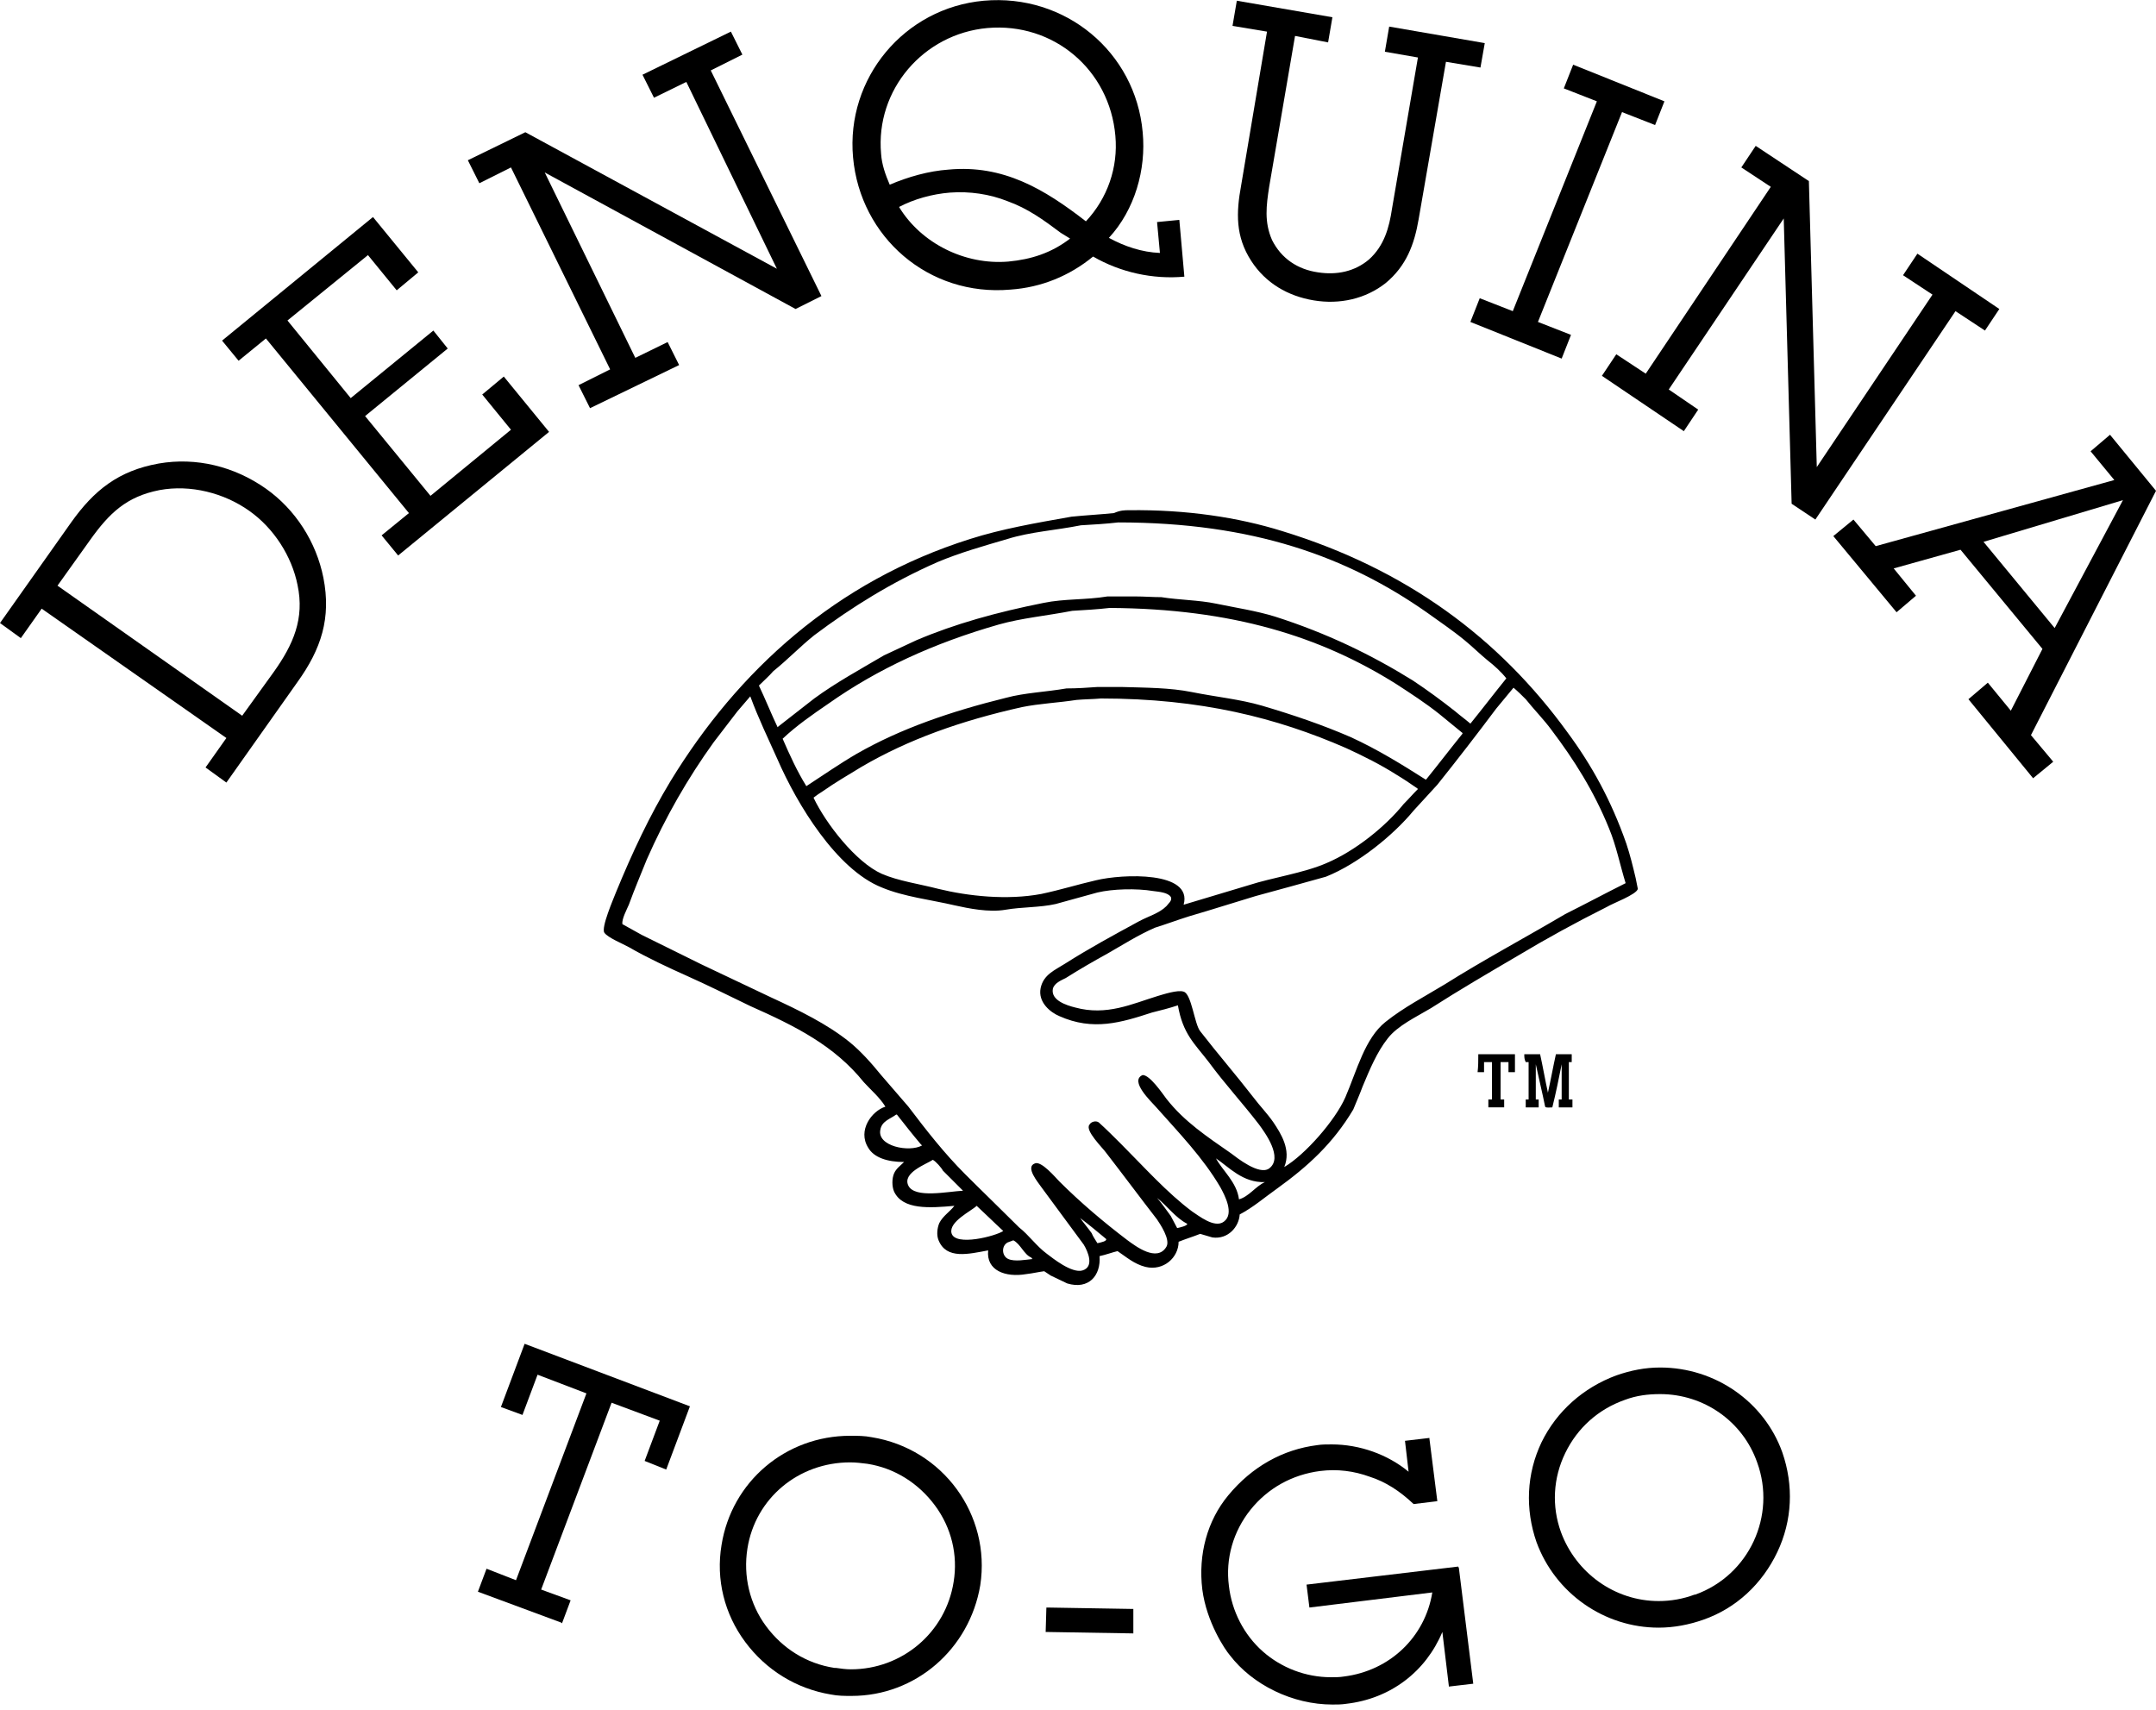 <?xml version="1.0" encoding="utf-8"?>
<!-- Generator: Adobe Illustrator 23.1.1, SVG Export Plug-In . SVG Version: 6.00 Build 0)  -->
<svg version="1.1" id="レイヤー_1" xmlns="http://www.w3.org/2000/svg" xmlns:xlink="http://www.w3.org/1999/xlink" x="0px"
	 y="0px" viewBox="0 0 300 238" style="enable-background:new 0 0 300 238;" xml:space="preserve">
<style type="text/css">
	.st0{fill-rule:evenodd;clip-rule:evenodd;}
</style>
<g>
	<path class="st0" d="M157.1,71c8-0.1,15.2,1,21.3,2.9c17.3,5.3,30.2,14.9,39.7,28c3.4,4.6,6.1,9.5,8.2,15.5
		c0.5,1.5,0.9,3.1,1.3,4.8c0.1,0.5,0.2,1,0.3,1.5c-0.2,0.8-3.5,2-4.3,2.5c-4.2,2.1-8.4,4.4-12.4,6.8c-4.1,2.4-8.2,4.8-12.1,7.3
		c-2,1.2-4.6,2.4-6,4.2c-1.5,1.9-2.5,4.3-3.5,6.7c-0.4,1.1-0.9,2.2-1.3,3.2c-2.8,4.7-6.3,7.9-10.6,11c-1.7,1.2-3.3,2.6-5.2,3.6
		c-0.1,1.7-1.6,3.5-3.8,3.2c-0.6-0.2-1.1-0.3-1.7-0.5c-1,0.4-2,0.7-3,1.1c0,2.2-2.1,4.1-4.6,3.5c-1.6-0.4-2.7-1.4-3.9-2.2
		c-0.8,0.2-1.6,0.5-2.5,0.7c0.2,2.7-1.5,4.7-4.5,3.8c-0.8-0.4-1.5-0.7-2.3-1.1c-0.3-0.2-0.6-0.4-0.9-0.6c-0.8,0.1-1.6,0.3-2.5,0.4
		c-2.9,0.5-5.6-0.5-5.3-3.3c-2.7,0.5-5.8,1.3-6.9-1.4c-0.3-0.7-0.2-1.7,0.1-2.4c0.5-1,1.5-1.6,2.1-2.4c-3.4,0.3-7.2,0.6-8.4-2
		c-0.3-0.7-0.3-1.8,0-2.5s0.9-1.1,1.4-1.6c-2.3,0-4.2-0.6-5-2c-1.5-2.4,0.5-5.1,2.4-5.7c-0.8-1.3-2-2.3-3-3.4
		c-4.1-5.1-9.5-7.8-15.8-10.6c-2.9-1.4-5.7-2.8-8.6-4.1s-5.7-2.6-8.3-4.1c-0.9-0.5-2.9-1.3-3.4-2s1.3-4.8,1.6-5.6
		c2.3-5.6,4.7-10.7,7.6-15.5c9.4-15.4,23-27.8,41.7-33.7c4.4-1.4,9-2.2,14.1-3.1c2-0.2,3.9-0.3,5.9-0.5C155.9,71,156.5,71,157.1,71z
		 M198.5,85.2c1.8,1.3,3.6,2.5,5.3,3.9c1.1,0.9,2.1,1.9,3.2,2.8c0.9,0.7,1.9,1.6,2.6,2.5c-1.7,2.1-3.3,4.2-5,6.3
		c-0.7-0.6-1.4-1.1-2.1-1.7c-1.9-1.5-3.8-2.9-5.9-4.3c-5.8-3.6-12-6.6-19.2-8.9c-2.6-0.8-5.3-1.2-8.2-1.8c-2.4-0.5-5.1-0.5-7.6-0.9
		c-1.2,0-2.4-0.1-3.6-0.1c-1.3,0-2.6,0-3.9,0c-3,0.5-6,0.3-8.9,0.9c-6.5,1.3-12.3,2.9-17.7,5.2c-1.5,0.7-3,1.4-4.5,2.1
		c-3.4,2-6.7,3.8-9.7,6c-1.7,1.3-3.3,2.6-5,3.9l-0.1,0.1c-0.9-1.9-1.7-3.9-2.6-5.8c0.7-0.7,1.4-1.3,2-2c2-1.6,3.7-3.4,5.7-5
		c5.2-3.9,10.8-7.4,17.2-10.2c3.1-1.3,6.3-2.2,9.7-3.2c3.2-1,6.7-1.2,10.2-1.9c1.7-0.1,3.5-0.2,5.2-0.4
		C174.4,72.7,187.5,77.5,198.5,85.2z M194.3,95.2c2,1.3,4,2.6,5.9,4.1c1.1,0.9,2.2,1.8,3.3,2.7v0.1c-1.7,2.1-3.3,4.2-5,6.3l-0.1,0.1
		c-3.3-2.1-6.7-4.2-10.4-5.9c-3.9-1.7-8-3.1-12.4-4.4c-3.1-0.9-6.3-1.2-9.8-1.9c-3-0.6-6.3-0.6-9.7-0.7c-1.1,0-2.3,0-3.4,0
		c-1.4,0.1-2.8,0.2-4.3,0.2c-2.9,0.5-5.8,0.6-8.4,1.3c-7.7,1.9-14.7,4.3-20.8,7.8c-2.4,1.4-4.7,3-7,4.5c-1.3-2.1-2.3-4.3-3.3-6.6
		c1.9-1.8,4.2-3.4,6.4-4.9c6.8-4.8,14.6-8.4,23.7-11c3.2-0.9,6.6-1.2,10.2-1.9c1.7-0.1,3.5-0.2,5.2-0.4
		C171.5,84.7,183.8,88.6,194.3,95.2z M212.3,97.3c1.2,1.5,2.5,2.8,3.6,4.3c3.1,4.1,5.9,8.5,8,13.7c1,2.4,1.5,5,2.3,7.6
		c-2.8,1.4-5.6,2.9-8.4,4.3c-5.6,3.3-11.4,6.4-16.8,9.8c-2.8,1.7-5.7,3.2-8.2,5.2c-2.9,2.3-4,6.8-5.6,10.5c-1.4,3.2-5.6,8-8.5,9.7
		c1-2.4-0.5-4.7-1.5-6.2c-0.9-1.3-1.9-2.3-2.8-3.5c-2.4-3.1-5-6.1-7.4-9.2c-0.8-1-1.2-5.2-2.3-5.5c-0.8-0.3-2.9,0.4-3.6,0.6
		c-3.6,1.1-7.1,2.8-11.5,1.6c-1.2-0.3-3.4-1-3.1-2.6c0.2-0.8,1.2-1.2,1.8-1.5c1.9-1.2,3.8-2.3,5.8-3.4c2.1-1.2,4.3-2.6,6.6-3.6
		c1.6-0.5,3.2-1.1,4.8-1.6c3.1-0.9,6.2-1.9,9.2-2.8c3.3-0.9,6.6-1.8,9.8-2.7c4.5-1.8,9.4-5.8,12.2-9.2c1.1-1.2,2.2-2.4,3.3-3.6
		c2.8-3.5,5.5-7,8.2-10.6c0.8-1,1.6-1.9,2.4-2.9C211.2,96.2,211.8,96.8,212.3,97.3z M108.2,105.7c2.7,6.2,8.2,15.3,14.5,17.8
		c3.1,1.3,6.8,1.7,10.2,2.5c1.8,0.4,4.7,1,7,0.6s4.8-0.3,7-0.8c1.9-0.5,3.9-1.1,5.8-1.6c2.1-0.5,5.4-0.6,7.8-0.2
		c0.8,0.1,2,0.2,2.4,0.8c0.3,0.5-0.4,1-0.6,1.3c-1,1-2.5,1.4-3.8,2.1c-3.5,1.9-7,3.8-10.3,5.9c-1.4,0.9-3,1.5-3.4,3.4
		c-0.4,2,1.4,3.4,2.6,3.9c4.7,2.1,8.6,0.9,12.9-0.5c1.2-0.3,2.4-0.6,3.6-1c0.7,4,2.3,5.3,4.3,7.9c2.2,3,4.7,5.7,7,8.7
		c0.8,1.1,3.4,4.6,1.4,6.1c-1.4,1-4.5-1.5-5.3-2.1c-3.3-2.3-6.5-4.4-9-7.6c-0.6-0.8-2.3-3.3-3.3-3.3c-1.9,0.8,1.2,3.7,1.9,4.5
		c3.1,3.5,6.5,7,8.9,11.1c0.6,1.1,2,3.7,0.5,4.8c-1.3,1-3.6-0.9-4.4-1.4c-3.5-2.6-6.8-6.3-9.9-9.4c-1-1-2-2-3.1-3
		c-0.4-0.3-1.1-0.1-1.3,0.3c-0.7,0.8,1.9,3.3,2.3,3.9c2.4,3.1,4.7,6.2,7.1,9.3c0.4,0.6,1.9,2.8,1.3,3.8c-1.3,2.2-4.3-0.1-5.4-0.9
		c-3.3-2.5-6.6-5.3-9.5-8.2c-0.5-0.5-2.5-2.9-3.4-2.5c-1.4,0.5,0.5,2.7,0.9,3.3c2,2.7,3.9,5.3,5.9,8c0.6,1,1.5,3.1-0.2,3.6
		c-1.5,0.4-4.1-1.7-4.9-2.3c-1.5-1.1-2.5-2.6-3.9-3.7c-2.5-2.5-5-4.9-7.5-7.4c-2.9-2.9-5.4-6.1-7.9-9.4c-1.3-1.5-2.5-2.9-3.8-4.4
		c-1.3-1.6-2.8-3.3-4.4-4.6c-3.1-2.5-7-4.4-10.9-6.2c-3.2-1.5-6.5-3.1-9.7-4.6c-2.8-1.4-5.5-2.7-8.3-4.1c-0.9-0.5-1.8-1-2.7-1.5
		c-0.1-0.7,0.6-2,0.9-2.7c0.8-2.2,1.7-4.3,2.5-6.3c2.6-5.9,5.7-11.3,9.3-16.3c1.1-1.4,2.2-2.9,3.3-4.3c0.6-0.7,1.2-1.4,1.8-2.1
		C105.5,99.9,106.9,102.8,108.2,105.7z M187.3,104.1c2.4,1.1,4.8,2.3,7,3.7c1,0.6,1.9,1.2,2.9,1.9l0.1,0.1c-0.7,0.7-1.3,1.4-2,2.1
		c-2.5,3.1-6.7,6.5-10.7,8.2c-3.2,1.4-7.5,2-10.9,3.1c-3,0.9-6,1.8-9,2.7c1.3-4.7-8.5-4.3-12.2-3.4c-2.6,0.6-4.8,1.3-7.6,1.9
		c-4.8,0.9-10.2,0.3-14.3-0.7c-2.7-0.7-5.6-1.1-7.9-2.1c-3.6-1.6-7.8-7-9.5-10.6c0.4-0.3,0.8-0.6,1.3-0.9c1.7-1.2,3.6-2.3,5.4-3.4
		c6.5-3.8,13.8-6.4,22.3-8.3c2.5-0.5,5-0.6,7.6-1c1.1-0.1,2.3-0.1,3.4-0.2C167.1,97.2,177.7,99.9,187.3,104.1z M205.7,146.7
		c1.7,0,3.4,0,5.1,0c0,0.8,0,1.7,0,2.5c-0.3,0-0.6,0-0.9,0c0-0.5,0-0.9,0-1.4c-0.4,0-0.7,0-1.1,0c0,1.7,0,3.5,0,5.2
		c0.2,0,0.3,0,0.5,0c0,0.4,0,0.7,0,1.1c-0.7,0-1.5,0-2.2,0c0-0.4,0-0.7,0-1.1c0.2,0,0.3,0,0.5,0c0-1.7,0-3.5,0-5.2
		c-0.4,0-0.7,0-1.1,0c0,0.5,0,0.9,0,1.4c-0.3,0-0.6,0-0.9,0C205.7,148.4,205.7,147.6,205.7,146.7z M212.1,146.7c0.7,0,1.5,0,2.2,0
		c0.4,1.8,0.7,3.6,1.1,5.4V152c0.4-1.8,0.7-3.5,1.1-5.3c0.7,0,1.5,0,2.2,0c0,0.4,0,0.7,0,1.1c-0.1,0-0.3,0-0.4,0c0,1.7,0,3.5,0,5.2
		c0.2,0,0.3,0,0.5,0c0,0.4,0,0.7,0,1.1c-0.6,0-1.3,0-1.9,0c0-0.4,0-0.7,0-1.1c0.1,0,0.2,0,0.4,0c0-1.6,0-3.2,0-4.9
		c-0.4,2-0.8,4-1.3,6c-0.3,0-0.9,0.1-1-0.1c-0.4-2-0.9-4-1.3-5.9l0,0c0,1.6,0,3.3,0,4.9c0.1,0,0.2,0,0.4,0c0,0.4,0,0.7,0,1.1
		c-0.6,0-1.2,0-1.8,0c0-0.4,0-0.7,0-1.1c0.1,0,0.3,0,0.4,0c0-1.7,0-3.5,0-5.2c-0.1,0-0.3,0-0.4,0
		C212.1,147.4,212.1,147.1,212.1,146.7z M124.8,155.1c1.1,1.4,2.2,2.8,3.3,4.1c0.1,0.1,0.1,0.1,0.2,0.2c-1.8,1-6.3,0.1-5.8-2.2
		c0.2-1.2,1.4-1.5,2.2-2.1C124.7,155.1,124.7,155.1,124.8,155.1z M176,164.5C176,164.5,176,164.6,176,164.5c-1.3,0.6-2.2,2-3.6,2.4
		c-0.3-2.4-2.3-4-3.2-5.7C171,162.4,172.9,164.6,176,164.5z M131.2,162.9c0.9,0.9,1.9,1.9,2.8,2.8l0,0c-2.1,0.1-6.7,1.1-7.6-0.7
		s2.5-3,3.4-3.6C130.2,161.6,131,162.5,131.2,162.9z M165.2,170.3c0,0.3-1,0.5-1.4,0.6c-0.3-0.6-0.6-1.1-0.9-1.7
		c-0.6-0.8-1.2-1.7-1.9-2.5C162.4,167.8,163.6,169.5,165.2,170.3z M139.6,171.3c-1,0.7-6.7,2.2-7.2,0.3c-0.4-1.6,2.8-3.1,3.5-3.8
		C137.2,169,138.4,170.2,139.6,171.3z M153.9,172.4c0.2,0.3-0.7,0.5-1.2,0.6c-0.3-0.5-0.6-0.9-0.8-1.4c-0.5-0.7-1.1-1.4-1.6-2.1
		C151.5,170.4,152.7,171.4,153.9,172.4z M143.5,175c0.1,0.1,0.1,0.2,0.2,0.2c-1,0.1-2.5,0.4-3.4,0s-1-1.8-0.1-2.3
		c0.3-0.1,0.5-0.2,0.8-0.3C142,173.1,142.5,174.6,143.5,175z"/>
	<polygon points="69.7,195.8 72.7,196.9 74.8,191.3 81.6,193.9 71.8,219.9 67.7,218.3 66.5,221.5 78.1,225.8 78.2,225.9 79.4,222.7 
		75.3,221.2 85.1,195.2 91.8,197.7 89.7,203.3 92.7,204.5 96,195.7 73,187 	"/>
	<path d="M121.3,200c-1-0.2-2-0.2-3-0.2c-9,0-16.5,6.4-17.9,15.2c-0.8,4.8,0.4,9.6,3.3,13.5s7.1,6.5,11.9,7.3c1,0.2,1.9,0.2,2.9,0.2
		c8.9,0,16.4-6.5,17.9-15.4C137.9,210.8,131.2,201.6,121.3,200z M116.1,232.1c-3.9-0.6-7.2-2.7-9.5-5.8s-3.2-7-2.6-10.8
		c1.1-7,7.1-12,14.3-12c0.8,0,1.6,0.1,2.4,0.2c3.8,0.6,7.1,2.7,9.4,5.8s3.2,6.9,2.6,10.6c-1.1,7.1-7.2,12.2-14.3,12.2
		c-0.7,0-1.4-0.1-2.1-0.2l0,0H116.1z"/>
	<polygon points="145.6,223.7 145.5,227.1 157.6,227.3 157.7,227.3 157.7,223.9 145.7,223.7 	"/>
	<path d="M202.9,218l-21,2.5h-0.1l0.4,3.2l17.1-2.1c-1,6.2-5.9,10.9-12.3,11.7c-0.6,0.1-1.2,0.1-1.8,0.1c-3.5,0-6.9-1.3-9.5-3.6
		s-4.3-5.6-4.7-9.1c-0.5-3.8,0.6-7.6,3-10.6s5.8-4.9,9.7-5.4c2.4-0.3,4.7,0,6.9,0.8c2.2,0.7,4.2,2,6.1,3.8l0,0l3.3-0.4l-1.1-8.7
		v-0.1l-3.4,0.4l0.5,4.3c-2.9-2.4-6.8-3.8-10.7-3.8c-0.7,0-1.4,0-2,0.1c-4.8,0.6-9.1,3-12.4,7c-2.9,3.5-4.2,8.2-3.6,13.1
		c0.6,4.6,3.2,8.4,3.8,9.1c3.2,4.2,8.8,6.9,14.3,6.9c0.6,0,1.3,0,1.9-0.1c6.2-0.7,11.1-4.5,13.4-10l0.9,7.5v0.1l3.4-0.4l-2-16.1
		L202.9,218z"/>
	<path d="M248,202.1c-2.5-7-9.3-11.8-17-11.8c-2.1,0-4.1,0.4-6.1,1.1c-4.6,1.7-8.3,5-10.4,9.3c-2.1,4.4-2.3,9.3-0.7,13.9
		c2.6,7.1,9.4,11.9,17,11.9c2.1,0,4.2-0.4,6.2-1.1c4.6-1.6,8.2-5,10.3-9.4C249.4,211.6,249.6,206.7,248,202.1z M235.9,221.9
		L235.9,221.9h-0.1c-1.6,0.6-3.3,0.9-5,0.9c-6.1,0-11.5-3.9-13.6-9.6c-1.3-3.6-1.1-7.5,0.6-11c1.7-3.5,4.6-6.1,8.3-7.4
		c1.6-0.6,3.2-0.8,4.9-0.8c6.1,0,11.5,3.8,13.5,9.5C247.2,210.9,243.4,219.2,235.9,221.9z"/>
	<path d="M5.8,84.7l-2.9,4.1L0,86.7l9.9-14c3.2-4.5,6.6-7.2,12.2-8.2c5.2-0.9,10.5,0.4,14.9,3.5c4.1,2.9,7,7.4,8,12.4
		c1.1,5.6-0.3,9.9-3.6,14.5l-9.9,14l-2.9-2.1l2.9-4.1L5.8,84.7z M38.1,93.5c2.7-3.8,4.3-7.4,3.3-12.1c-0.8-4-3.3-7.9-6.7-10.3
		c-3.5-2.5-8.2-3.7-12.5-2.9c-4.6,0.9-7,3.2-9.7,7L8,81.5l25.7,18.1L38.1,93.5z"/>
	<path d="M70.1,52.4l6.3,7.7l-21,17.2l-2.3-2.8l3.8-3.1L37,47.1l-3.8,3.1l-2.3-2.8l21-17.2l6.3,7.7l-3,2.5l-4-4.9L40,44.6l8.8,10.8
		L60.3,46l2,2.5l-11.5,9.4L59.9,69l11.2-9.2l-4-4.9L70.1,52.4z"/>
	<path d="M114.3,41.2l-3.6,1.8L75.8,24l12.6,25.8l4.5-2.2l1.6,3.2l-12.4,6l-1.6-3.2l4.4-2.2L71.1,23.3l-4.4,2.2l-1.6-3.2l8-3.9
		l35,19l-12.6-26L91,13.6l-1.6-3.2l12.3-6l1.6,3.2l-4.4,2.2L114.3,41.2z"/>
	<path d="M164.1,30.6l0.7,7.9c-4.4,0.4-8.9-0.6-12.7-2.8c-3.3,2.7-7.2,4.3-11.5,4.6c-11.4,1-20.9-7.3-21.9-18.4
		c-1-11,7.1-20.8,18.2-21.8c11.3-1,21.1,7.1,22.1,18.3c0.5,5.2-1.1,10.8-4.7,14.7c2.2,1.2,4.6,2,7.1,2.1l-0.4-4.3L164.1,30.6z
		 M155.2,18.9c-0.8-9.2-8.6-15.8-17.8-15c-8.9,0.8-15.6,8.6-14.8,17.5c0.1,1.5,0.6,2.9,1.2,4.3c2.6-1.1,5.4-1.9,8.2-2.1
		c7.6-0.7,13.3,2.7,19.1,7.2C154.1,27.6,155.6,23.3,155.2,18.9z M147.6,32.4c-2.4-1.8-4.6-3.4-7.4-4.4c-2.5-1-5.3-1.4-8-1.2
		c-2.5,0.2-5,0.9-7.1,2c3.1,5.1,9.2,8.1,15.2,7.6c3.2-0.3,6-1.2,8.6-3.2L147.6,32.4z"/>
	<path d="M197.4,30.5c-0.6,3.5-1.7,6.5-4.6,8.9c-2.8,2.2-6.4,3-10,2.4s-6.7-2.4-8.7-5.5c-2.2-3.4-2.1-6.7-1.4-10.5l3.6-21.4
		l-4.8-0.8l0.6-3.5l13.3,2.3l-0.6,3.5L180.2,5l-3.6,21c-0.4,2.6-0.7,4.9,0.4,7.4c1.3,2.6,3.6,4.1,6.4,4.5c2.6,0.4,5.1-0.1,7.1-1.8
		c2.1-1.9,2.8-4.4,3.2-7.1l3.6-21l-4.6-0.8l0.6-3.5L206.6,6L206,9.4l-4.8-0.8L197.4,30.5z"/>
	<path d="M214,44.8l4.6,1.8l-1.3,3.3l-12.7-5.1l1.3-3.3l4.6,1.8l11.7-29.2l-4.6-1.8l1.3-3.3l12.7,5.1l-1.3,3.3l-4.6-1.8L214,44.8z"
		/>
	<path d="M252.6,72.3l-3.3-2.2l-1.1-39.7l-16,23.8l4.1,2.8l-2,3l-11.4-7.7l2-3L229,52l17.4-26l-4.1-2.7l2-3l7.4,4.9l1.1,39.8
		l16.1-24l-4.1-2.7l2-3l11.4,7.7l-2,3l-4.1-2.7L252.6,72.3z"/>
	<path d="M273.9,97.3l2.7-2.3l3.2,3.9l4.4-8.6l-11.4-13.8l-9.3,2.6l3.1,3.8l-2.7,2.3l-8.8-10.6l2.8-2.3L261,76l33.2-9.2l-3.3-4
		l2.7-2.3l6.4,7.8l-17.4,34l3.1,3.7l-2.8,2.3L273.9,97.3z M295.4,69.6L276,75.4l9.9,12L295.4,69.6z"/>
</g>
</svg>
